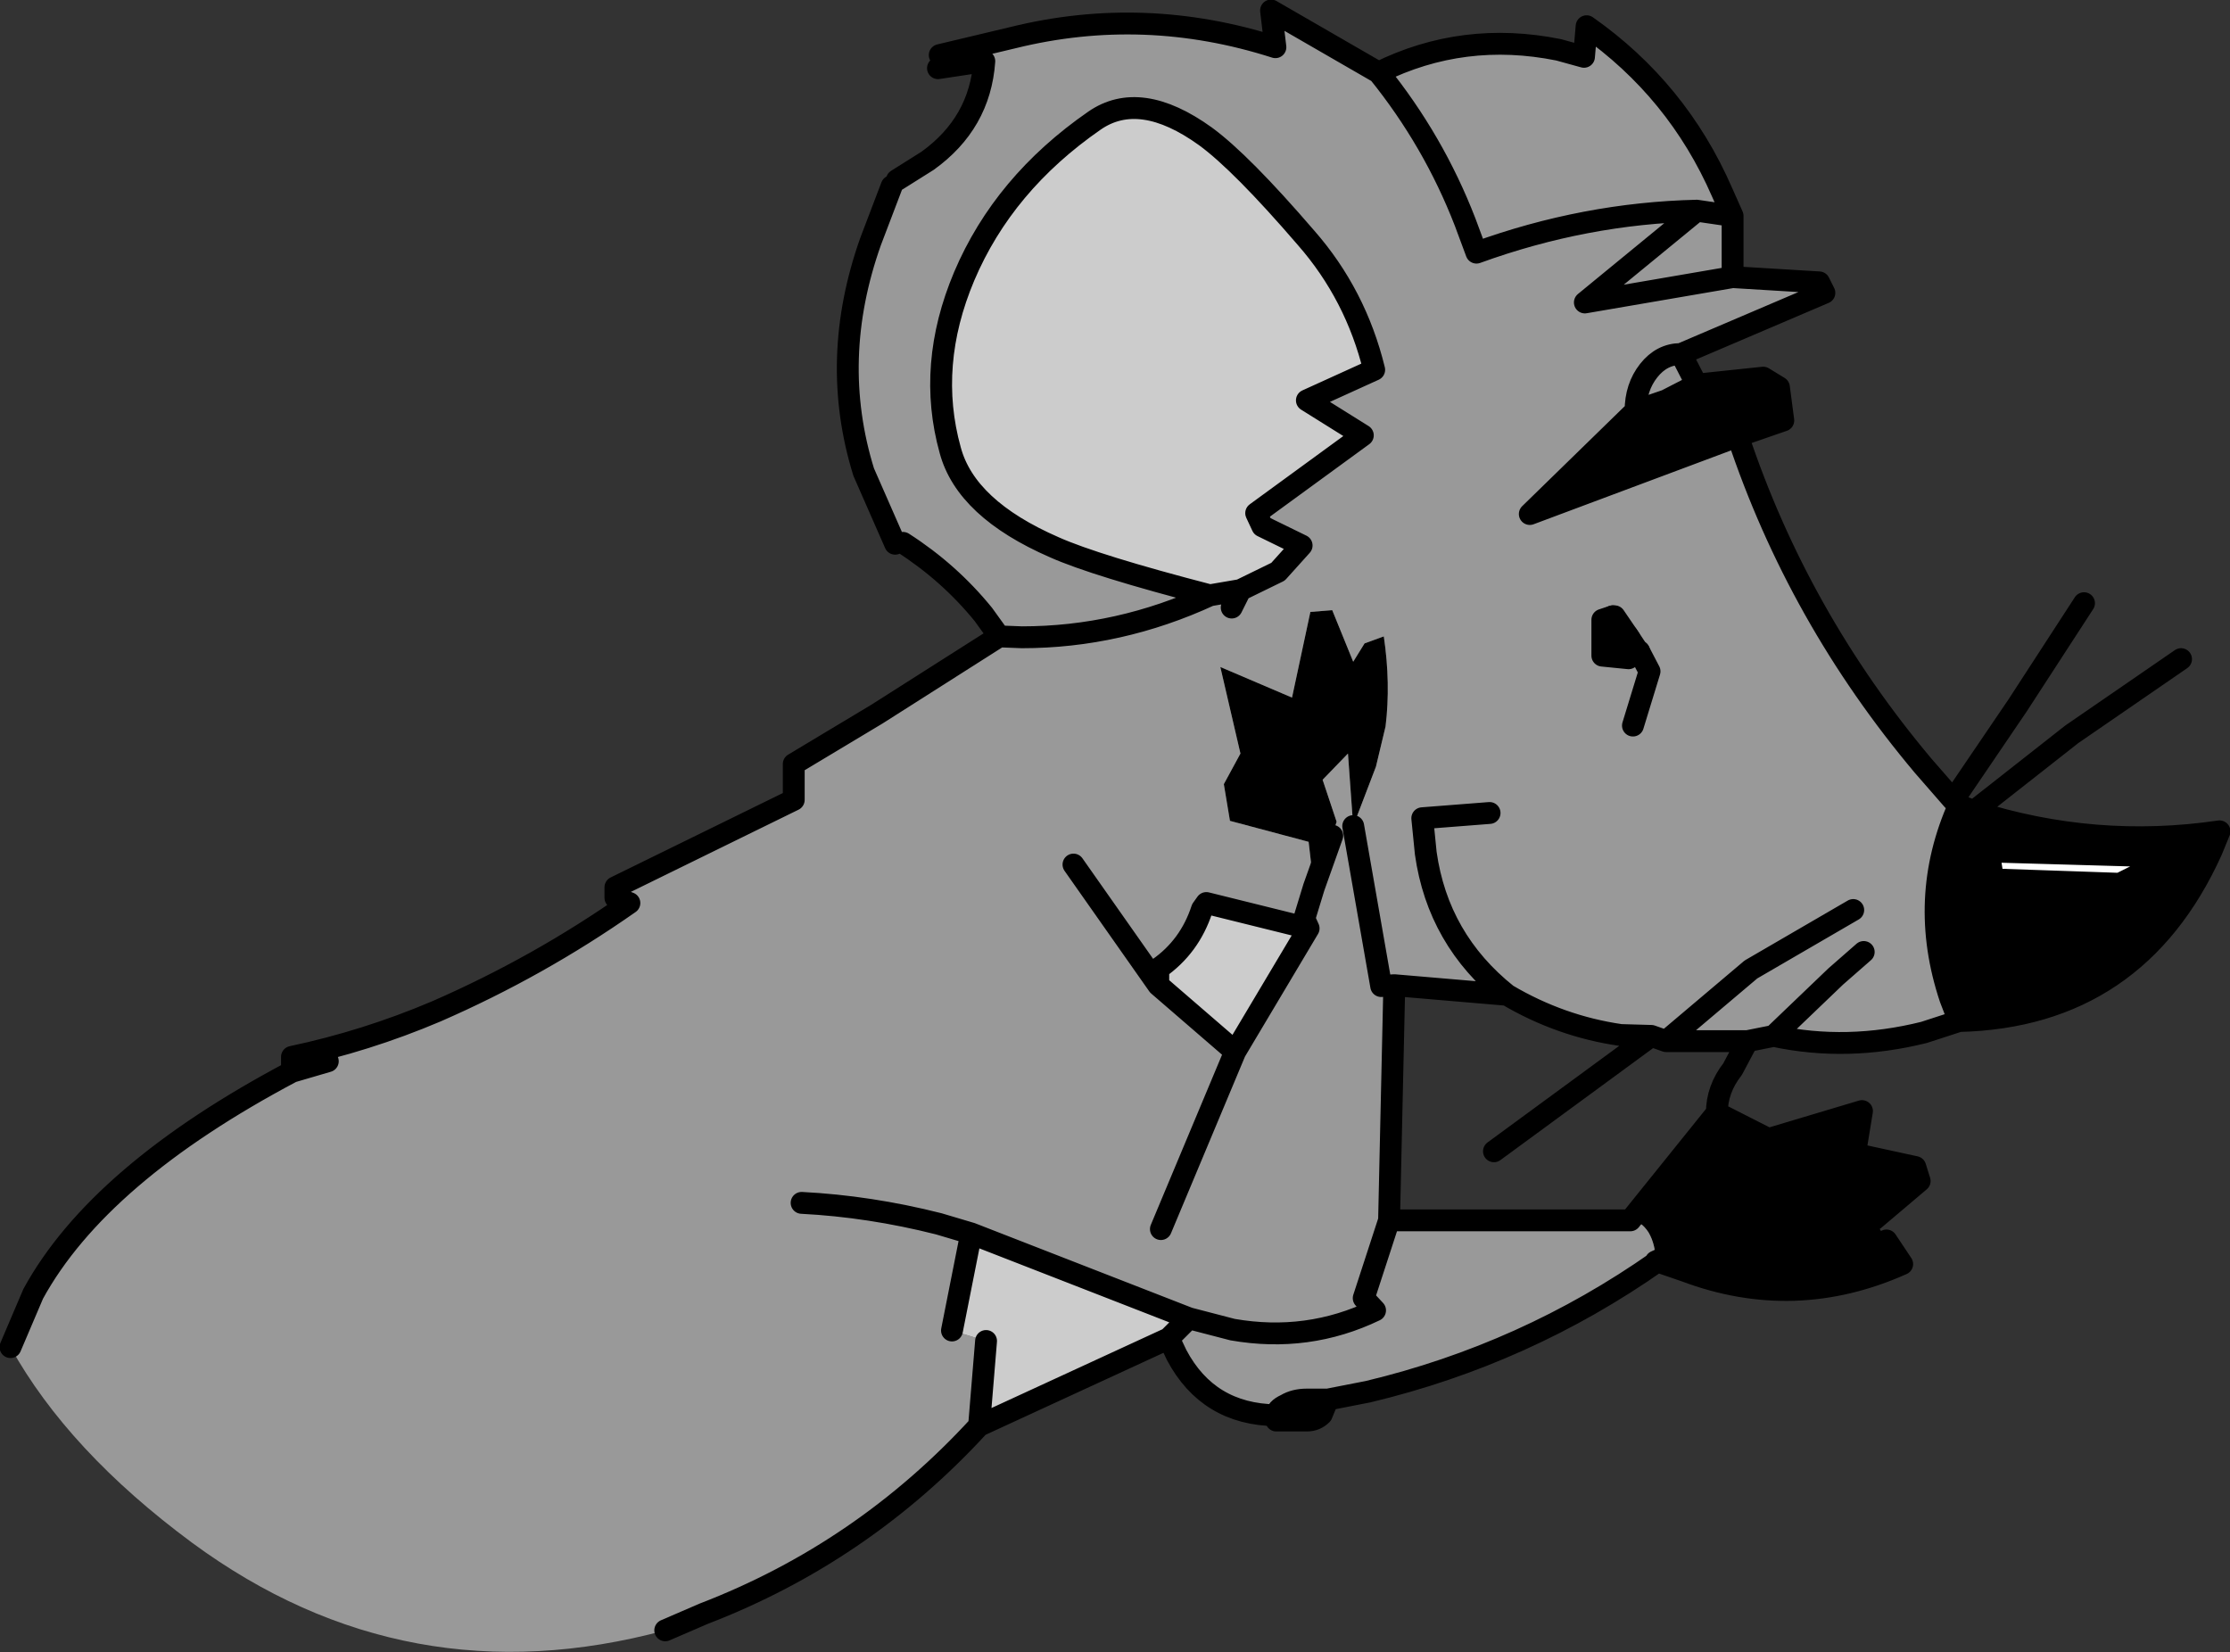 <?xml version="1.0" encoding="UTF-8" standalone="no"?>
<svg xmlns:xlink="http://www.w3.org/1999/xlink" height="94.5px" width="127.55px" xmlns="http://www.w3.org/2000/svg">
  <rect width="100%" height="100%" fill="#333333" stroke="none"/>
  <g transform="matrix(1.0, 0.0, 0.0, 1.0, 4.95, 26.9)">
    <path d="M92.1 -4.9 L95.9 -5.3 96.8 -4.75 97.05 -2.85 94.45 -1.95 82.55 2.5 88.6 -3.4 90.35 -4.0 92.1 -4.9 M107.1 19.15 L107.95 19.5 Q114.85 21.7 122.0 20.65 L121.55 21.75 Q117.25 31.25 107.1 31.5 L106.6 30.2 Q104.7 24.5 107.1 19.15 M93.25 36.75 L96.2 38.25 101.55 36.65 101.15 39.1 104.6 39.85 104.85 40.65 102.25 42.85 102.95 44.05 103.85 45.4 Q97.7 48.15 91.45 45.8 L89.85 45.25 90.4 44.95 89.75 45.25 Q89.75 44.3 89.35 43.6 88.9 42.9 88.3 42.9 L93.25 36.75 M108.8 21.8 L109.05 23.4 116.3 23.65 117.3 23.15 118.15 22.7 117.55 22.05 108.8 21.8 M70.2 23.85 L69.9 21.25 65.4 20.05 65.05 17.95 66.0 16.2 64.85 11.25 68.95 13.0 70.0 8.1 71.25 8.0 72.45 10.95 73.1 9.9 74.2 9.5 Q74.6 12.2 74.3 14.65 L73.75 16.95 72.45 20.35 72.15 16.2 70.7 17.7 71.5 20.1 71.25 20.9 70.2 23.85" fill="#000000" fill-rule="evenodd" stroke="none"/>
    <path d="M46.05 -16.25 L46.35 -16.6 48.1 -17.7 Q51.1 -19.85 51.35 -23.4 L48.7 -23.0 48.8 -23.75 53.0 -24.75 Q60.5 -26.6 68.0 -24.2 L67.75 -26.3 73.9 -22.75 Q78.75 -25.15 84.2 -24.05 L85.65 -23.65 85.8 -25.4 Q91.0 -21.75 93.55 -15.9 L94.15 -14.55 94.15 -11.05 99.1 -10.75 99.4 -10.15 91.2 -6.65 92.1 -4.9 90.35 -4.0 88.6 -3.4 Q88.6 -4.75 89.35 -5.7 90.1 -6.65 91.2 -6.65 90.1 -6.65 89.35 -5.7 88.6 -4.75 88.6 -3.4 L82.55 2.5 94.45 -1.95 Q97.9 8.4 105.05 16.9 L106.75 18.85 107.1 19.15 Q104.7 24.5 106.6 30.2 L107.1 31.5 105.1 32.15 Q100.7 33.25 96.5 32.35 L95.0 32.65 90.35 32.65 89.5 32.35 87.75 32.3 Q84.3 31.8 81.25 30.0 L74.8 29.45 74.05 29.5 72.45 20.35 74.05 29.5 74.8 29.45 74.5 42.9 88.3 42.9 Q88.9 42.9 89.35 43.6 89.75 44.3 89.75 45.25 L89.85 45.25 Q82.3 50.55 73.3 52.7 L71.0 53.15 69.8 53.15 Q69.1 53.15 68.6 53.45 68.05 53.7 68.05 54.05 64.15 54.0 62.35 50.6 L61.9 49.65 63.05 48.5 65.55 49.15 Q69.85 49.9 73.7 48.05 L73.05 47.35 74.5 42.9 73.05 47.35 73.7 48.05 Q69.85 49.9 65.55 49.15 L63.05 48.5 50.6 43.65 49.5 49.2 51.45 49.8 51.05 54.65 Q44.4 61.9 35.3 65.4 L33.1 66.35 Q18.3 70.35 6.05 61.35 -1.05 56.1 -4.35 50.15 L-3.05 47.1 Q0.7 40.25 11.75 34.4 L13.8 33.8 11.75 33.55 Q16.0 32.65 20.0 30.95 25.85 28.4 31.05 24.75 L30.25 24.45 30.25 23.85 40.45 18.85 40.45 16.8 45.2 13.95 52.2 9.5 53.5 9.55 Q59.05 9.55 64.25 7.15 59.05 9.55 53.5 9.55 L52.2 9.5 51.3 8.25 Q49.35 5.85 46.7 4.15 L44.45 0.1 Q42.45 -6.35 44.85 -13.1 L46.05 -16.25 M66.0 6.85 L68.15 5.8 69.5 4.3 67.25 3.2 66.9 2.45 73.0 -2.0 69.8 -4.0 73.65 -5.75 Q72.6 -10.05 69.75 -13.3 66.05 -17.6 64.0 -19.1 60.25 -21.8 57.65 -20.0 52.45 -16.4 50.2 -11.1 48.05 -6.0 49.4 -1.15 50.3 2.2 55.35 4.4 57.7 5.45 64.25 7.15 L65.5 7.85 66.0 6.85 M94.15 -14.55 L92.1 -14.85 Q85.7 -14.7 79.5 -12.45 L78.85 -14.2 Q77.05 -18.85 73.9 -22.75 77.05 -18.85 78.85 -14.2 L79.5 -12.45 Q85.7 -14.7 92.1 -14.85 L94.15 -14.55 M40.9 41.9 Q44.8 42.1 48.75 43.1 L50.6 43.65 48.75 43.1 Q44.8 42.1 40.9 41.9 M94.15 -11.05 L85.7 -9.6 92.1 -14.85 85.7 -9.6 94.15 -11.05 M87.3 8.35 L87.4 8.35 88.15 9.45 87.4 8.35 87.3 8.35 86.7 8.55 86.7 9.45 86.7 8.55 87.3 8.35 M88.25 9.6 L88.15 9.45 86.7 9.45 86.7 10.6 88.2 10.75 88.8 10.35 88.75 10.35 88.25 9.6 M88.45 14.6 L89.4 11.5 88.8 10.35 89.4 11.5 88.45 14.6 M101.05 25.15 L95.2 28.55 90.35 32.65 95.2 28.55 101.05 25.15 M101.65 27.55 L100.05 28.95 96.5 32.35 100.05 28.95 101.65 27.55 M72.45 20.35 L73.75 16.95 74.3 14.65 Q74.6 12.2 74.2 9.5 L73.1 9.9 72.45 10.95 71.25 8.0 70.0 8.1 68.95 13.0 64.85 11.25 66.0 16.2 65.05 17.95 65.4 20.05 69.9 21.25 70.2 23.85 71.25 20.9 71.5 20.1 70.7 17.7 72.15 16.2 72.45 20.35 M80.25 19.6 L76.4 19.9 76.6 21.9 Q77.3 26.85 81.25 30.0 77.3 26.85 76.6 21.9 L76.4 19.9 80.25 19.6 M69.9 26.2 L69.65 25.65 70.2 23.85 69.65 25.65 69.9 26.2 64.05 24.75 63.8 25.1 Q63.1 27.25 61.3 28.5 L61.3 29.45 65.7 33.25 69.9 26.2 M61.45 43.4 L65.7 33.25 61.45 43.4 M56.45 22.55 L61.3 29.45 56.45 22.55" fill="#999999" fill-rule="evenodd" stroke="none"/>
    <path d="M108.8 21.8 L117.55 22.05 118.15 22.7 117.3 23.15 116.3 23.65 109.05 23.4 108.8 21.8" fill="#ffffff" fill-rule="evenodd" stroke="none"/>
    <path d="M64.25 7.15 Q57.7 5.45 55.35 4.4 50.3 2.2 49.4 -1.15 48.05 -6.0 50.2 -11.1 52.45 -16.4 57.65 -20.0 60.25 -21.8 64.0 -19.1 66.05 -17.6 69.75 -13.3 72.6 -10.05 73.65 -5.75 L69.8 -4.0 73.0 -2.0 66.9 2.45 67.25 3.2 69.5 4.3 68.15 5.8 66.0 6.85 64.25 7.15 M51.05 54.65 L51.45 49.8 49.5 49.2 50.6 43.65 63.05 48.5 61.9 49.65 51.05 54.65 M69.9 26.2 L65.7 33.25 61.3 29.45 61.3 28.5 Q63.1 27.25 63.8 25.1 L64.05 24.75 69.9 26.2" fill="#cccccc" fill-rule="evenodd" stroke="none"/>
    <path d="M46.35 -16.6 L48.1 -17.7 Q51.1 -19.85 51.35 -23.4 L48.7 -23.0 M48.8 -23.75 L53.0 -24.75 Q60.5 -26.6 68.0 -24.2 L67.75 -26.3 73.9 -22.75 Q78.75 -25.15 84.2 -24.05 L85.65 -23.65 85.8 -25.4 Q91.0 -21.75 93.55 -15.9 L94.15 -14.55 94.15 -11.05 99.1 -10.75 99.4 -10.15 91.2 -6.65 92.1 -4.9 95.9 -5.3 96.8 -4.75 97.05 -2.85 94.45 -1.95 Q97.9 8.4 105.05 16.9 L106.75 18.85 106.85 18.75 110.45 13.45 114.25 7.6 M44.45 0.1 Q42.45 -6.35 44.85 -13.1 L46.05 -16.25 M66.0 6.85 L68.15 5.8 69.5 4.3 67.25 3.2 66.9 2.45 73.0 -2.0 69.8 -4.0 73.65 -5.75 Q72.6 -10.05 69.75 -13.3 66.05 -17.6 64.0 -19.1 60.25 -21.8 57.65 -20.0 52.45 -16.4 50.2 -11.1 48.05 -6.0 49.4 -1.15 50.3 2.2 55.35 4.4 57.7 5.45 64.25 7.15 L66.0 6.85 65.5 7.85 M64.25 7.15 Q59.05 9.55 53.5 9.55 L52.2 9.5 45.2 13.95 40.45 16.8 40.45 18.85 30.25 23.85 30.25 24.45 31.05 24.75 Q25.85 28.4 20.0 30.95 16.0 32.65 11.75 33.55 L13.8 33.8 11.75 34.4 Q0.7 40.25 -3.05 47.1 L-4.35 50.15 M33.1 66.35 L35.3 65.4 Q44.4 61.9 51.05 54.65 L51.45 49.8 M49.5 49.2 L50.6 43.65 48.75 43.1 Q44.8 42.1 40.9 41.9 M73.9 -22.75 Q77.05 -18.85 78.85 -14.2 L79.5 -12.45 Q85.7 -14.7 92.1 -14.85 L94.15 -14.55 M91.2 -6.65 Q90.1 -6.65 89.35 -5.7 88.6 -4.75 88.6 -3.4 L90.35 -4.0 92.1 -4.9 M92.1 -14.85 L85.7 -9.6 94.15 -11.05 M107.1 31.5 Q117.25 31.25 121.55 21.75 L122.0 20.65 Q114.85 21.7 107.95 19.5 L107.1 19.15 Q104.7 24.5 106.6 30.2 L107.1 31.5 105.1 32.15 Q100.7 33.25 96.5 32.35 L95.0 32.65 94.15 34.25 Q93.25 35.4 93.25 36.75 L96.2 38.25 101.55 36.65 101.15 39.1 104.6 39.85 104.85 40.65 102.25 42.85 M102.95 44.05 L103.85 45.4 Q97.7 48.15 91.45 45.8 L89.85 45.25 Q82.3 50.55 73.3 52.7 L71.0 53.15 70.65 54.0 Q70.3 54.35 69.8 54.35 L68.05 54.35 68.05 54.05 Q64.15 54.0 62.35 50.6 L61.9 49.65 51.05 54.65 M106.75 18.85 L107.1 19.15 M108.8 21.8 L117.55 22.05 118.15 22.7 117.3 23.15 116.3 23.65 109.05 23.4 108.8 21.8 M107.95 19.5 L113.55 15.1 119.8 10.8 M88.15 9.45 L87.4 8.35 87.3 8.35 M88.25 9.6 L88.75 10.35 M88.8 10.35 L89.4 11.5 88.45 14.6 M96.5 32.35 L100.05 28.95 101.65 27.55 M90.35 32.65 L95.2 28.55 101.05 25.15 M81.25 30.0 Q84.3 31.8 87.75 32.3 L89.5 32.35 90.35 32.65 95.0 32.65 M89.75 45.25 L90.4 44.95 89.85 45.25 89.75 45.25 M88.3 42.9 L74.5 42.9 73.05 47.35 73.7 48.05 Q69.85 49.9 65.55 49.15 L63.05 48.5 61.9 49.65 M93.25 36.75 L88.3 42.9 M72.45 20.35 L74.05 29.5 74.8 29.45 81.25 30.0 Q77.3 26.85 76.6 21.9 L76.4 19.9 80.25 19.6 M71.25 20.9 L70.2 23.85 69.65 25.65 69.9 26.2 65.7 33.25 61.45 43.4 M44.45 0.1 L46.25 4.2 M52.2 9.5 L51.3 8.25 Q49.35 5.85 46.7 4.15 M69.9 26.2 L64.05 24.75 63.8 25.1 Q63.1 27.25 61.3 28.5 L61.3 29.45 65.7 33.25 M74.5 42.9 L74.8 29.45 M61.3 29.45 L56.45 22.55 M50.6 43.65 L63.05 48.5 M11.75 33.55 L11.75 34.4 M69.8 53.15 L69.8 54.35 M68.05 54.05 Q68.05 53.7 68.6 53.45 69.1 53.15 69.8 53.15 L71.0 53.15 M89.5 32.35 L80.5 38.95 M88.6 -3.4 L82.55 2.5 94.45 -1.95" fill="none" stroke="#000000" stroke-linecap="round" stroke-linejoin="round" stroke-width="1.25"/>
    <path d="M87.3 8.35 L86.7 8.55 86.7 9.45 88.15 9.45 88.25 9.6 Q88.5 10.05 88.15 10.15 L86.7 9.45 86.7 10.6 88.2 10.75 88.8 10.35 88.75 10.35" fill="none" stroke="#000000" stroke-linecap="round" stroke-linejoin="round" stroke-width="1.25"/>
  </g>
</svg>
